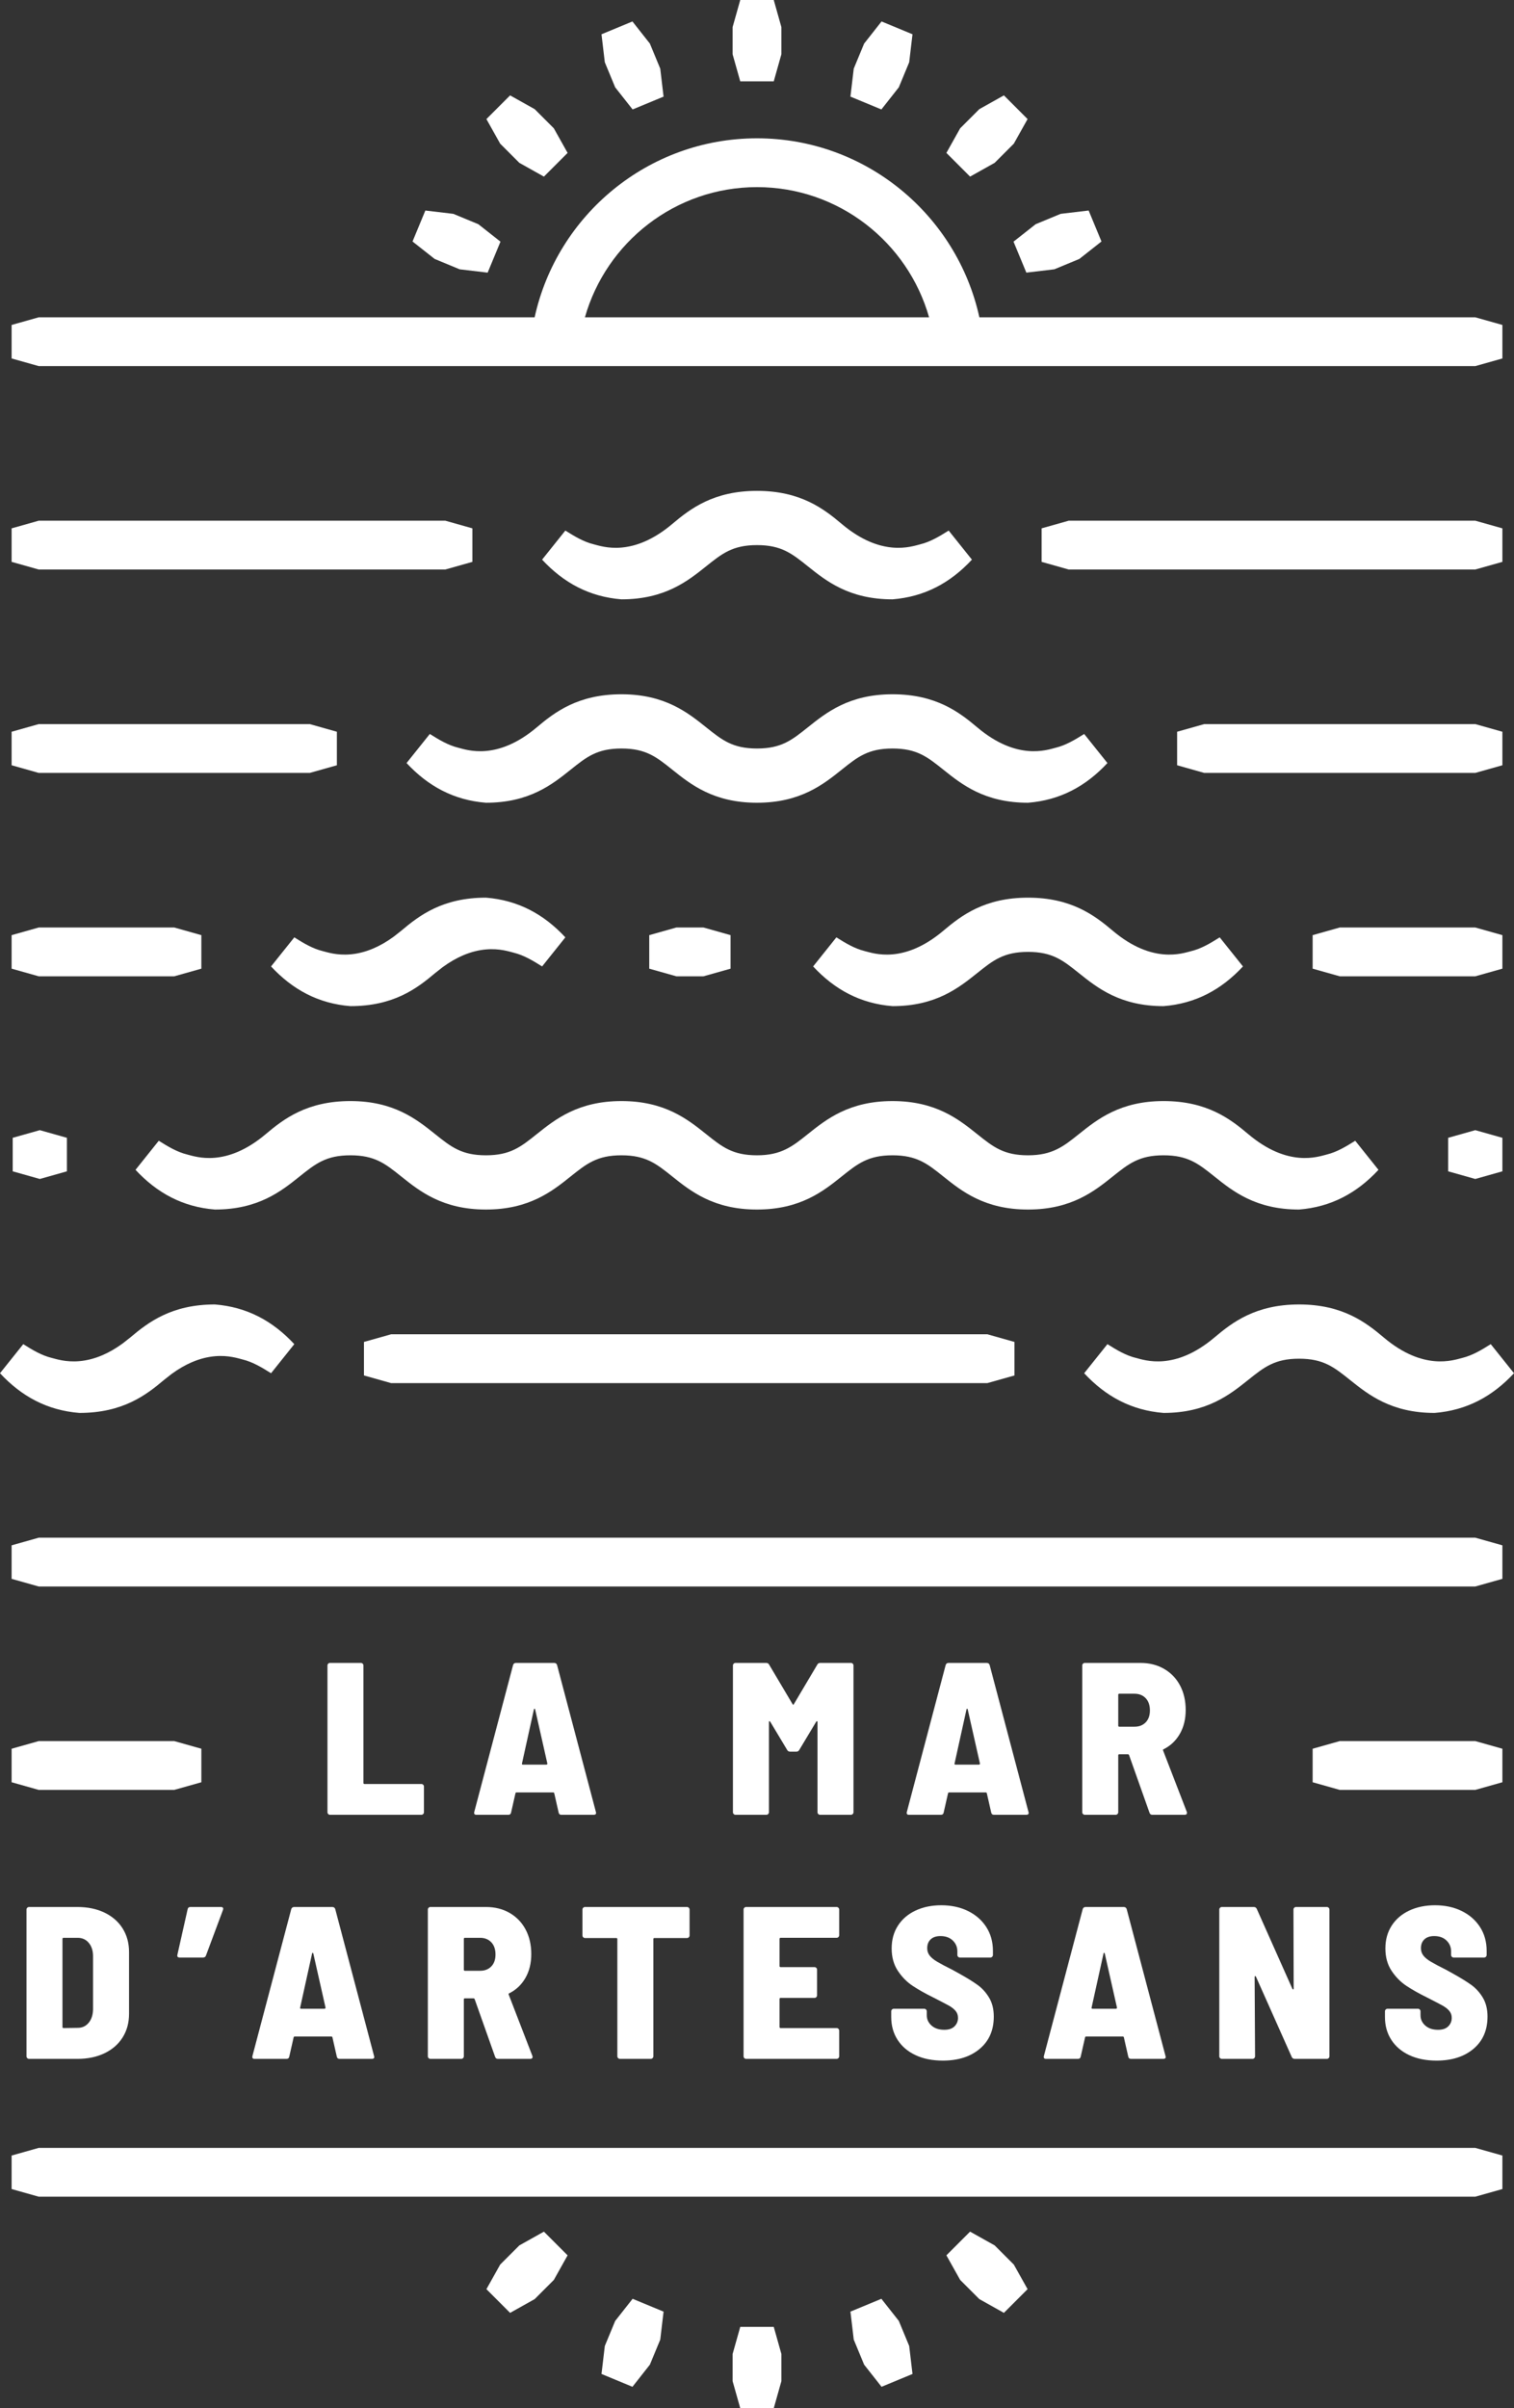 <?xml version="1.0" encoding="UTF-8"?>
<svg id="Layer_1" data-name="Layer 1" xmlns="http://www.w3.org/2000/svg" version="1.1" viewBox="0 0 558.576 888.004">
  <rect x="0" y="0" width="558.576" height="888.004" fill="#333333" stroke="none"/>
  <defs>
    <style>
      .cls-1 {
        fill: #fff;
        stroke-width: 0px;
      }
    </style>
  </defs>
  <polygon class="cls-1" points="74.288 357.179 74.288 344.821 64.288 342 14.288 342 4.288 344.821 4.288 357.179 14.288 360 64.288 360 74.288 357.179"/>
  <polygon class="cls-1" points="4.686 431.909 14.686 434.729 24.686 431.909 24.686 419.55 14.686 416.729 4.686 419.55 4.686 431.909"/>
  <polygon class="cls-1" points="14.288 641.998 4.288 644.819 4.288 657.177 14.288 659.998 64.288 659.998 74.288 657.177 74.288 644.819 64.288 641.998 14.288 641.998"/>
  <polygon class="cls-1" points="554.288 194.821 544.288 192 394.288 192 384.288 194.821 384.288 207.179 394.288 210 544.288 210 554.288 207.179 554.288 194.821"/>
  <polygon class="cls-1" points="14.288 192 4.288 194.821 4.288 207.179 14.288 210 164.288 210 174.288 207.179 174.288 194.821 164.288 192 14.288 192"/>
  <polygon class="cls-1" points="4.288 282.179 14.288 285 114.288 285 124.288 282.179 124.288 269.821 114.288 267 14.288 267 4.288 269.821 4.288 282.179"/>
  <polygon class="cls-1" points="554.288 269.821 544.288 267 444.288 267 434.288 269.821 434.288 282.179 444.288 285 544.288 285 554.288 282.179 554.288 269.821"/>
  <polygon class="cls-1" points="554.288 357.179 554.288 344.821 544.288 342 494.288 342 484.288 344.821 484.288 357.179 494.288 360 544.288 360 554.288 357.179"/>
  <polygon class="cls-1" points="239.535 344.821 239.535 357.179 249.536 360 259.535 360 269.535 357.179 269.535 344.821 259.536 342 249.536 342 239.535 344.821"/>
  <polygon class="cls-1" points="14.288 566.998 4.288 569.819 4.288 582.177 14.288 584.998 544.288 584.998 554.288 582.177 554.288 569.819 544.288 566.998 14.288 566.998"/>
  <polygon class="cls-1" points="14.288 791.998 4.288 794.819 4.288 807.177 14.288 809.998 544.288 809.998 554.288 807.177 554.288 794.819 544.288 791.998 14.288 791.998"/>
  <polygon class="cls-1" points="285.469 858.004 273.11 858.004 270.289 868.004 270.289 878.004 273.11 888.004 285.469 888.004 288.289 878.004 288.289 868.004 285.469 858.004"/>
  <polygon class="cls-1" points="331.612 855.805 325.179 847.646 313.762 852.375 314.983 862.694 318.809 871.933 325.242 880.092 336.66 875.363 335.439 865.044 331.612 855.805"/>
  <polygon class="cls-1" points="366.969 827.956 357.904 822.88 349.165 831.619 354.242 840.684 361.313 847.755 370.378 852.832 379.117 844.093 374.041 835.027 366.969 827.956"/>
  <polygon class="cls-1" points="191.608 827.959 184.536 835.03 179.46 844.096 188.198 852.835 197.264 847.758 204.335 840.687 209.411 831.622 200.673 822.883 191.608 827.959"/>
  <polygon class="cls-1" points="226.966 855.807 223.139 865.045 221.918 875.364 233.336 880.094 239.769 871.934 243.595 862.696 244.816 852.377 233.398 847.648 226.966 855.807"/>
  <path class="cls-1" d="M29.289,520.999c15.999,0,24.595-6.576,31.237-12.183.004-.003.007-.006.011-.008.96-.769,1.865-1.489,2.75-2.166,2.642-1.933,5.149-3.34,7.494-4.347,3.151-1.353,6.01-1.986,8.51-2.204,5.009-.437,8.582.786,10.2,1.191,3.737.919,7.016,2.879,10.511,5.078l8.578-10.723c-7.963-8.558-17.428-13.69-29.289-14.639h0c-15.999,0-24.595,6.575-31.237,12.183-.004.003-.007.006-.011.009-.96.768-1.865,1.489-2.75,2.166-2.642,1.933-5.149,3.339-7.494,4.347-3.151,1.353-6.01,1.986-8.51,2.204-5.009.437-8.582-.785-10.2-1.191-3.737-.919-7.016-2.879-10.511-5.078L0,506.359c7.963,8.558,17.428,13.69,29.289,14.639v.001h0Z"/>
  <path class="cls-1" d="M160.527,358.816c.004-.002.007-.005.011-.008.96-.769,1.865-1.489,2.75-2.166,2.643-1.933,5.149-3.34,7.494-4.347,3.151-1.354,6.01-1.986,8.51-2.204,5.009-.438,8.582.785,10.2,1.19,3.737.919,7.015,2.879,10.511,5.078l8.578-10.723c-7.963-8.558-17.428-13.69-29.289-14.639h0c-15.999,0-24.595,6.575-31.237,12.183-.004.003-.007.006-.011.009-.96.769-1.865,1.489-2.75,2.166-2.643,1.933-5.149,3.34-7.494,4.347-3.151,1.354-6.009,1.986-8.51,2.204-5.009.437-8.582-.785-10.2-1.191-3.737-.918-7.016-2.879-10.511-5.078l-8.578,10.722c7.963,8.559,17.428,13.69,29.289,14.639v.001c15.999,0,24.595-6.576,31.237-12.183h0Z"/>
  <path class="cls-1" d="M260.537,208.809c5.878-4.703,9.761-7.809,18.753-7.809s12.876,3.106,18.753,7.809c6.79,5.432,15.239,12.191,31.248,12.191v-.001c11.861-.949,21.326-6.08,29.289-14.638l-8.578-10.723c-3.496,2.199-6.774,4.159-10.511,5.078-3.23.81-14.26,4.88-28.954-7.525-6.644-5.609-15.24-12.191-31.248-12.191s-24.604,6.582-31.248,12.191c-14.694,12.406-25.724,8.335-28.954,7.525-3.737-.918-7.016-2.879-10.511-5.078l-8.578,10.723c7.963,8.558,17.428,13.689,29.289,14.638v.001c16.009,0,24.458-6.76,31.248-12.191h0Z"/>
  <path class="cls-1" d="M549.998,495.637c-3.496,2.199-6.774,4.159-10.511,5.078-3.23.81-14.259,4.88-28.954-7.525-6.644-5.609-15.24-12.191-31.248-12.191s-24.604,6.582-31.248,12.191c-14.694,12.406-25.724,8.335-28.954,7.525-3.737-.919-7.016-2.879-10.511-5.078l-8.578,10.723c7.963,8.558,17.428,13.69,29.289,14.639v.001c16.009,0,24.458-6.76,31.248-12.191,5.878-4.703,9.761-7.809,18.753-7.809s12.876,3.106,18.753,7.809c6.79,5.432,15.239,12.191,31.248,12.191v-.001c11.861-.949,21.326-6.081,29.289-14.639l-8.578-10.723h0Z"/>
  <path class="cls-1" d="M360.533,358.808c5.878-4.703,9.761-7.809,18.753-7.809s12.876,3.106,18.753,7.809c6.79,5.432,15.239,12.191,31.248,12.191v-.001c11.861-.949,21.326-6.08,29.289-14.639l-8.578-10.722c-3.496,2.199-6.774,4.159-10.511,5.078-3.23.81-14.259,4.88-28.954-7.525-6.644-5.609-15.24-12.191-31.248-12.191s-24.604,6.582-31.248,12.191c-14.694,12.406-25.724,8.335-28.954,7.525-3.737-.918-7.015-2.879-10.511-5.078l-8.578,10.722c7.963,8.559,17.428,13.69,29.289,14.639v.001c16.009,0,24.458-6.76,31.248-12.191h0Z"/>
  <path class="cls-1" d="M169.085,275.717c-3.737-.918-7.016-2.879-10.511-5.078l-8.578,10.722c7.963,8.559,17.428,13.69,29.289,14.639v.001c16.009,0,24.458-6.76,31.248-12.191,5.878-4.703,9.761-7.809,18.753-7.809s12.875,3.106,18.754,7.809c6.789,5.432,15.238,12.191,31.246,12.191s24.456-6.76,31.247-12.191c5.877-4.702,9.76-7.808,18.751-7.808s12.876,3.106,18.753,7.809c6.79,5.432,15.239,12.191,31.248,12.191v-.001c11.861-.949,21.326-6.08,29.289-14.639l-8.578-10.722c-3.496,2.199-6.774,4.159-10.511,5.078-3.23.81-14.26,4.88-28.954-7.525-6.644-5.609-15.24-12.191-31.248-12.191s-24.456,6.76-31.245,12.191c-5.877,4.702-9.761,7.809-18.752,7.809s-12.874-3.106-18.754-7.81c-6.789-5.431-15.239-12.19-31.246-12.19s-24.604,6.582-31.248,12.191c-14.694,12.406-25.724,8.335-28.954,7.525h-0Z"/>
  <path class="cls-1" d="M410.535,433.806c5.877-4.701,9.759-7.807,18.75-7.807s12.876,3.106,18.753,7.809c6.79,5.432,15.239,12.191,31.248,12.191v-.001c11.861-.949,21.326-6.08,29.289-14.639l-8.578-10.722c-3.496,2.199-6.774,4.159-10.511,5.078-3.23.81-14.259,4.88-28.954-7.525-6.644-5.609-15.24-12.191-31.248-12.191s-24.454,6.758-31.246,12.191c-5.666,4.533-9.761,7.809-18.755,7.809s-12.878-3.106-18.757-7.809c-6.789-5.431-15.239-12.19-31.248-12.19s-24.455,6.759-31.246,12.191c-5.666,4.533-9.759,7.808-18.752,7.808s-12.874-3.106-18.754-7.81c-6.789-5.431-15.239-12.19-31.245-12.19s-24.455,6.759-31.246,12.191c-5.877,4.702-9.76,7.809-18.751,7.809s-12.873-3.106-18.754-7.811c-6.789-5.43-15.237-12.188-31.242-12.188s-24.604,6.582-31.248,12.191c-14.694,12.406-25.724,8.335-28.954,7.525-3.737-.918-7.016-2.879-10.511-5.078l-8.578,10.722c7.963,8.559,17.428,13.69,29.289,14.639v.001c16.009,0,24.458-6.76,31.248-12.191,5.878-4.703,9.761-7.809,18.753-7.809s12.873,3.106,18.751,7.808c6.789,5.432,15.238,12.191,31.245,12.191s24.456-6.76,31.246-12.192c5.877-4.701,9.76-7.807,18.751-7.807s12.874,3.106,18.753,7.809c6.789,5.432,15.238,12.191,31.246,12.191s24.457-6.76,31.246-12.192c5.878-4.702,9.761-7.808,18.752-7.808s12.877,3.106,18.756,7.809c6.79,5.432,15.24,12.191,31.249,12.191s24.46-6.76,31.251-12.193h0Z"/>
  <polygon class="cls-1" points="554.288 431.909 554.288 419.55 544.288 416.729 534.288 419.55 534.288 431.909 544.288 434.729 554.288 431.909"/>
  <polygon class="cls-1" points="494.288 641.998 484.288 644.819 484.288 657.177 494.288 659.998 544.288 659.998 554.288 657.177 554.288 644.819 544.288 641.998 494.288 641.998"/>
  <polygon class="cls-1" points="134.28 494.819 134.28 507.177 144.281 509.998 364.281 509.998 374.281 507.177 374.281 494.819 364.281 491.998 144.281 491.998 134.28 494.819"/>
  <path class="cls-1" d="M195.289,135h348.999l10-2.821v-12.358l-10-2.821h-182.961c-8.265-37.694-41.899-66-82.038-66s-73.773,28.306-82.038,66H14.288l-10,2.821v12.358l10,2.821h181.001,0ZM279.289,69c30.152,0,55.628,20.332,63.484,48h-126.969c7.857-27.668,33.332-48,63.484-48Z"/>
  <polygon class="cls-1" points="273.107 30 285.466 30 288.287 20 288.287 10 285.466 0 273.107 0 270.287 10 270.287 20 273.107 30"/>
  <polygon class="cls-1" points="226.963 32.199 233.396 40.358 244.814 35.629 243.593 25.311 239.767 16.071 233.333 7.913 221.916 12.642 223.137 22.96 226.963 32.199"/>
  <polygon class="cls-1" points="191.607 60.048 200.672 65.124 209.41 56.386 204.334 47.32 197.263 40.249 188.197 35.173 179.458 43.912 184.535 52.977 191.607 60.048"/>
  <polygon class="cls-1" points="169.598 99.309 179.916 100.529 184.645 89.111 176.486 82.678 167.247 78.852 156.929 77.631 152.2 89.049 160.359 95.482 169.598 99.309"/>
  <polygon class="cls-1" points="378.66 100.525 388.978 99.304 398.217 95.478 406.376 89.044 401.647 77.627 391.329 78.848 382.09 82.675 373.93 89.107 378.66 100.525"/>
  <polygon class="cls-1" points="366.968 60.045 374.04 52.974 379.116 43.908 370.377 35.169 361.312 40.246 354.24 47.317 349.164 56.383 357.903 65.122 366.968 60.045"/>
  <polygon class="cls-1" points="331.61 32.197 335.437 22.959 336.658 12.64 325.24 7.911 318.807 16.07 314.981 25.309 313.76 35.627 325.178 40.356 331.61 32.197"/>
  <path class="cls-1" d="M133.81,613.457c-.188-.186-.414-.28-.681-.28h-11.359c-.268,0-.494.094-.681.28-.188.188-.279.413-.279.68v54.08c0,.268.092.494.279.68.186.188.413.28.681.28h33.68c.267,0,.492-.093.68-.28.186-.185.28-.412.28-.68v-9.44c0-.266-.094-.492-.28-.68-.188-.186-.413-.28-.68-.28h-20.96c-.268,0-.4-.132-.4-.399v-43.28c0-.267-.094-.492-.279-.68h0Z"/>
  <path class="cls-1" d="M205.529,613.977c-.16-.532-.534-.8-1.12-.8h-14c-.588,0-.96.268-1.12.8l-14.32,54.16c-.159.693.106,1.04.801,1.04h11.76c.586,0,.933-.293,1.04-.88l1.6-7.04c.053-.213.186-.32.4-.32h13.52c.213,0,.347.107.4.32l1.6,7.04c.106.587.453.88,1.04.88h11.92c.587,0,.88-.24.88-.72l-.079-.32-14.32-54.16h0ZM201.849,650.577c-.108.08-.214.119-.32.119h-8.56c-.319,0-.453-.132-.399-.399l4.399-19.92c.053-.213.133-.32.24-.32.106,0,.186.107.24.32l4.479,19.84c.053.16.026.28-.079.36h0Z"/>
  <path class="cls-1" d="M314.609,668.896c.185-.185.279-.412.279-.68v-54.08c0-.267-.094-.492-.279-.68-.188-.186-.414-.28-.681-.28h-11.279c-.534,0-.908.214-1.12.64l-8.641,14.56c-.16.319-.319.319-.479,0l-8.641-14.56c-.213-.426-.587-.64-1.119-.64h-11.28c-.268,0-.494.094-.68.28-.188.188-.28.413-.28.68v54.08c0,.268.093.494.28.68.185.188.412.28.68.28h11.359c.267,0,.493-.093.681-.28.186-.185.28-.412.28-.68v-33.2c0-.212.052-.332.159-.359.106-.026.213.039.32.199l6.24,10.4c.212.428.586.64,1.12.64h2.239c.533,0,.906-.212,1.12-.64l6.24-10.4c.106-.16.213-.226.32-.199.106.027.16.147.16.359v33.2c0,.268.092.494.279.68.186.188.413.28.681.28h11.359c.267,0,.493-.093.681-.28h-0Z"/>
  <path class="cls-1" d="M347.127,669.177c.586,0,.933-.293,1.04-.88l1.6-7.04c.053-.213.186-.32.4-.32h13.52c.213,0,.347.107.4.32l1.6,7.04c.106.587.453.88,1.04.88h11.92c.587,0,.88-.24.88-.72l-.079-.32-14.32-54.16c-.16-.532-.534-.8-1.12-.8h-14c-.588,0-.96.268-1.12.8l-14.32,54.16c-.159.693.106,1.04.801,1.04h11.76,0ZM352.167,650.297l4.399-19.92c.053-.213.133-.32.24-.32.106,0,.186.107.24.32l4.479,19.84c.053.16.026.28-.079.36-.108.08-.214.119-.32.119h-8.56c-.319,0-.453-.132-.399-.399h0Z"/>
  <path class="cls-1" d="M429.287,645.017c2.56-1.28,4.56-3.172,6-5.68,1.44-2.507,2.159-5.44,2.159-8.8,0-3.413-.693-6.427-2.079-9.04-1.388-2.613-3.348-4.652-5.881-6.12-2.533-1.467-5.453-2.2-8.76-2.2h-20.48c-.268,0-.494.094-.681.28-.188.188-.279.413-.279.68v54.08c0,.268.092.494.279.68.186.188.413.28.681.28h11.359c.267,0,.493-.093.681-.28.185-.185.279-.412.279-.68v-20.96c0-.267.133-.4.4-.4h3.2c.16,0,.292.107.399.32l7.521,21.2c.16.533.506.8,1.04.8h11.92c.586,0,.88-.24.88-.72,0-.16-.027-.293-.08-.4l-8.72-22.56c-.107-.267-.054-.427.16-.48h0ZM422.687,635.097c-1.04,1.067-2.413,1.6-4.12,1.6h-5.6c-.268,0-.4-.132-.4-.399v-11.36c0-.266.133-.399.4-.399h5.6c1.707,0,3.08.547,4.12,1.64,1.04,1.094,1.56,2.6,1.56,4.519,0,1.868-.52,3.334-1.56,4.4v0Z"/>
  <path class="cls-1" d="M38.571,705.257c-2.88-1.387-6.214-2.08-10-2.08H10.731c-.268,0-.494.094-.681.28-.188.188-.279.413-.279.68v54.08c0,.268.092.494.279.68.186.188.413.28.681.28h17.84c3.786,0,7.12-.692,10-2.08,2.88-1.386,5.106-3.332,6.68-5.84,1.572-2.506,2.36-5.412,2.36-8.72v-22.721c0-3.306-.788-6.212-2.36-8.72-1.573-2.506-3.8-4.452-6.68-5.84h0ZM34.33,740.937c-.054,2.08-.6,3.734-1.64,4.96-1.04,1.228-2.36,1.84-3.96,1.84l-5.28.08c-.268,0-.4-.132-.4-.399v-32.48c0-.266.133-.399.4-.399h5.2c1.706,0,3.08.627,4.12,1.88,1.04,1.254,1.56,2.894,1.56,4.92v19.6Z"/>
  <path class="cls-1" d="M69.21,704.057l-3.76,16.72c-.16.694.132,1.04.88,1.04h8.56c.587,0,.96-.266,1.12-.8l6.24-16.72c.267-.746,0-1.12-.8-1.12h-11.2c-.588,0-.934.294-1.04.88h0Z"/>
  <path class="cls-1" d="M107.45,703.977l-14.32,54.16c-.159.693.106,1.04.801,1.04h11.76c.586,0,.933-.293,1.04-.88l1.6-7.04c.053-.213.186-.32.4-.32h13.52c.213,0,.347.107.4.32l1.6,7.04c.106.587.453.88,1.04.88h11.92c.587,0,.88-.24.88-.72l-.079-.32-14.32-54.16c-.16-.532-.534-.8-1.12-.8h-14c-.588,0-.96.268-1.12.8h0ZM110.73,740.297l4.399-19.92c.053-.213.133-.32.24-.32.106,0,.186.107.24.32l4.479,19.84c.053.16.026.28-.079.36-.108.08-.214.119-.32.119h-8.56c-.319,0-.453-.132-.399-.399h0Z"/>
  <path class="cls-1" d="M158.129,703.457c-.188.188-.279.413-.279.68v54.08c0,.268.092.494.279.68.186.188.413.28.681.28h11.359c.267,0,.493-.093.681-.28.185-.185.279-.412.279-.68v-20.96c0-.267.133-.4.4-.4h3.2c.16,0,.292.107.399.32l7.521,21.2c.16.533.506.8,1.04.8h11.92c.586,0,.88-.24.88-.72,0-.16-.027-.293-.08-.4l-8.72-22.56c-.107-.267-.054-.427.16-.48,2.56-1.28,4.56-3.172,6-5.68,1.44-2.507,2.159-5.44,2.159-8.8,0-3.413-.693-6.427-2.079-9.04-1.388-2.613-3.348-4.652-5.881-6.12-2.533-1.467-5.453-2.2-8.76-2.2h-20.48c-.268,0-.494.094-.681.28h0ZM171.129,714.937c0-.266.133-.399.4-.399h5.6c1.707,0,3.08.547,4.12,1.64,1.04,1.094,1.56,2.6,1.56,4.519,0,1.868-.52,3.334-1.56,4.4-1.04,1.067-2.413,1.6-4.12,1.6h-5.6c-.268,0-.4-.132-.4-.399v-11.36 0Z"/>
  <path class="cls-1" d="M228.049,758.896c.186.188.412.28.68.28h11.36c.267,0,.492-.093.68-.28.186-.185.28-.412.28-.68v-43.2c0-.266.133-.399.4-.399h12c.266,0,.492-.093.68-.28.186-.186.28-.413.28-.68v-9.521c0-.267-.094-.492-.28-.68-.188-.186-.414-.28-.68-.28h-37.601c-.268,0-.493.094-.68.28-.188.188-.28.413-.28.68v9.521c0,.267.093.493.28.68.186.188.412.28.68.28h11.521c.266,0,.399.134.399.399v43.2c0,.268.093.494.28.68h-0Z"/>
  <path class="cls-1" d="M288.008,714.537h20.64c.267,0,.493-.093.681-.28.185-.186.279-.412.279-.68v-9.44c0-.267-.094-.492-.279-.68-.188-.186-.414-.28-.681-.28h-33.359c-.268,0-.494.094-.681.28-.188.188-.279.413-.279.68v54.08c0,.268.092.494.279.68.186.188.413.28.681.28h33.359c.267,0,.493-.093.681-.28.185-.185.279-.412.279-.68v-9.44c0-.266-.094-.492-.279-.68-.188-.186-.414-.28-.681-.28h-20.64c-.268,0-.4-.132-.4-.399v-10.32c0-.267.133-.4.4-.4h12.479c.267,0,.493-.092.681-.279.186-.186.28-.413.28-.681v-9.44c0-.267-.094-.492-.28-.68-.188-.186-.414-.28-.681-.28h-12.479c-.268,0-.4-.133-.4-.4v-10c0-.266.133-.399.4-.399h0Z"/>
  <path class="cls-1" d="M341.647,740.977c-.188-.186-.414-.28-.68-.28h-11.2c-.268,0-.494.094-.681.28-.188.188-.279.414-.279.681v2.079c0,3.2.786,6.015,2.359,8.44,1.573,2.428,3.787,4.308,6.641,5.64,2.853,1.334,6.2,2,10.04,2,5.652,0,10.2-1.452,13.64-4.359,3.44-2.906,5.16-6.866,5.16-11.88,0-2.721-.574-5.04-1.72-6.96-1.147-1.921-2.574-3.493-4.28-4.721-1.708-1.226-4-2.64-6.88-4.239l-2.32-1.28c-2.56-1.28-4.468-2.293-5.72-3.04-1.254-.746-2.174-1.507-2.76-2.28-.588-.772-.881-1.666-.881-2.68,0-1.387.427-2.481,1.28-3.28.853-.8,2.053-1.2,3.601-1.2,1.92,0,3.439.548,4.56,1.641,1.12,1.094,1.68,2.413,1.68,3.96v1.359c0,.268.093.494.28.681.186.188.412.279.68.279h11.2c.267,0,.493-.092.681-.279.185-.186.279-.413.279-.681v-1.52c0-3.307-.814-6.227-2.439-8.76-1.628-2.533-3.88-4.507-6.761-5.92-2.88-1.413-6.159-2.12-9.84-2.12-3.573,0-6.747.653-9.52,1.96-2.774,1.308-4.934,3.16-6.481,5.56-1.547,2.4-2.319,5.2-2.319,8.4s.76,5.947,2.279,8.239c1.52,2.294,3.347,4.148,5.481,5.561,2.133,1.414,4.72,2.867,7.76,4.36,2.612,1.333,4.452,2.293,5.521,2.88,1.065.587,1.906,1.239,2.519,1.96.612.72.92,1.587.92,2.6,0,1.228-.428,2.268-1.28,3.12-.854.854-2.107,1.28-3.76,1.28-1.974,0-3.547-.52-4.72-1.56-1.174-1.04-1.76-2.306-1.76-3.8v-1.44c0-.267-.094-.493-.28-.681h0Z"/>
  <path class="cls-1" d="M385.926,759.177h11.76c.586,0,.933-.293,1.04-.88l1.6-7.04c.053-.213.186-.32.4-.32h13.52c.213,0,.347.107.4.32l1.6,7.04c.106.587.453.88,1.04.88h11.92c.587,0,.88-.24.88-.72l-.079-.32-14.32-54.16c-.16-.532-.534-.8-1.12-.8h-14c-.588,0-.96.268-1.12.8l-14.32,54.16c-.159.693.106,1.04.801,1.04h0ZM402.726,740.297l4.399-19.92c.053-.213.133-.32.24-.32.106,0,.186.107.24.32l4.479,19.84c.053.16.026.28-.079.36-.108.08-.214.119-.32.119h-8.56c-.319,0-.453-.132-.399-.399h0Z"/>
  <path class="cls-1" d="M477.125,733.577c-.107,0-.214-.08-.319-.24l-13.12-29.44c-.214-.479-.588-.72-1.12-.72h-11.76c-.268,0-.494.094-.681.28-.188.188-.279.413-.279.68v54.08c0,.268.092.494.279.68.186.188.413.28.681.28h11.279c.267,0,.493-.093.681-.28.185-.185.279-.412.279-.68l-.159-29.2c0-.212.052-.332.159-.359.106-.026.213.039.32.199l13.2,29.601c.213.479.586.72,1.12.72h11.84c.267,0,.492-.093.68-.28.186-.185.28-.412.28-.68v-54.08c0-.267-.094-.492-.28-.68-.188-.186-.413-.28-.68-.28h-11.36c-.268,0-.493.094-.68.28-.188.188-.28.413-.28.68l.08,29.12c0,.214-.054.32-.16.32h0Z"/>
  <path class="cls-1" d="M523.805,740.977c-.188-.186-.414-.28-.68-.28h-11.2c-.268,0-.494.094-.681.28-.188.188-.279.414-.279.681v2.079c0,3.2.786,6.015,2.359,8.44,1.573,2.428,3.787,4.308,6.641,5.64,2.853,1.334,6.2,2,10.04,2,5.652,0,10.2-1.452,13.64-4.359,3.44-2.906,5.16-6.866,5.16-11.88,0-2.721-.574-5.04-1.72-6.96-1.147-1.921-2.574-3.493-4.28-4.721-1.708-1.226-4-2.64-6.88-4.239l-2.32-1.28c-2.56-1.28-4.468-2.293-5.72-3.04-1.254-.746-2.174-1.507-2.76-2.28-.588-.772-.881-1.666-.881-2.68,0-1.387.427-2.481,1.28-3.28.853-.8,2.053-1.2,3.601-1.2,1.92,0,3.439.548,4.56,1.641,1.12,1.094,1.68,2.413,1.68,3.96v1.359c0,.268.093.494.28.681.186.188.412.279.68.279h11.2c.267,0,.493-.092.681-.279.185-.186.279-.413.279-.681v-1.52c0-3.307-.814-6.227-2.439-8.76-1.628-2.533-3.88-4.507-6.761-5.92-2.88-1.413-6.159-2.12-9.84-2.12-3.573,0-6.747.653-9.52,1.96-2.774,1.308-4.934,3.16-6.481,5.56-1.547,2.4-2.319,5.2-2.319,8.4s.76,5.947,2.279,8.239c1.52,2.294,3.347,4.148,5.481,5.561,2.133,1.414,4.72,2.867,7.76,4.36,2.612,1.333,4.452,2.293,5.521,2.88,1.065.587,1.906,1.239,2.519,1.96.612.72.92,1.587.92,2.6,0,1.228-.428,2.268-1.28,3.12-.854.854-2.107,1.28-3.76,1.28-1.974,0-3.547-.52-4.72-1.56-1.174-1.04-1.76-2.306-1.76-3.8v-1.44c0-.267-.094-.493-.28-.681h0Z"/>
</svg>